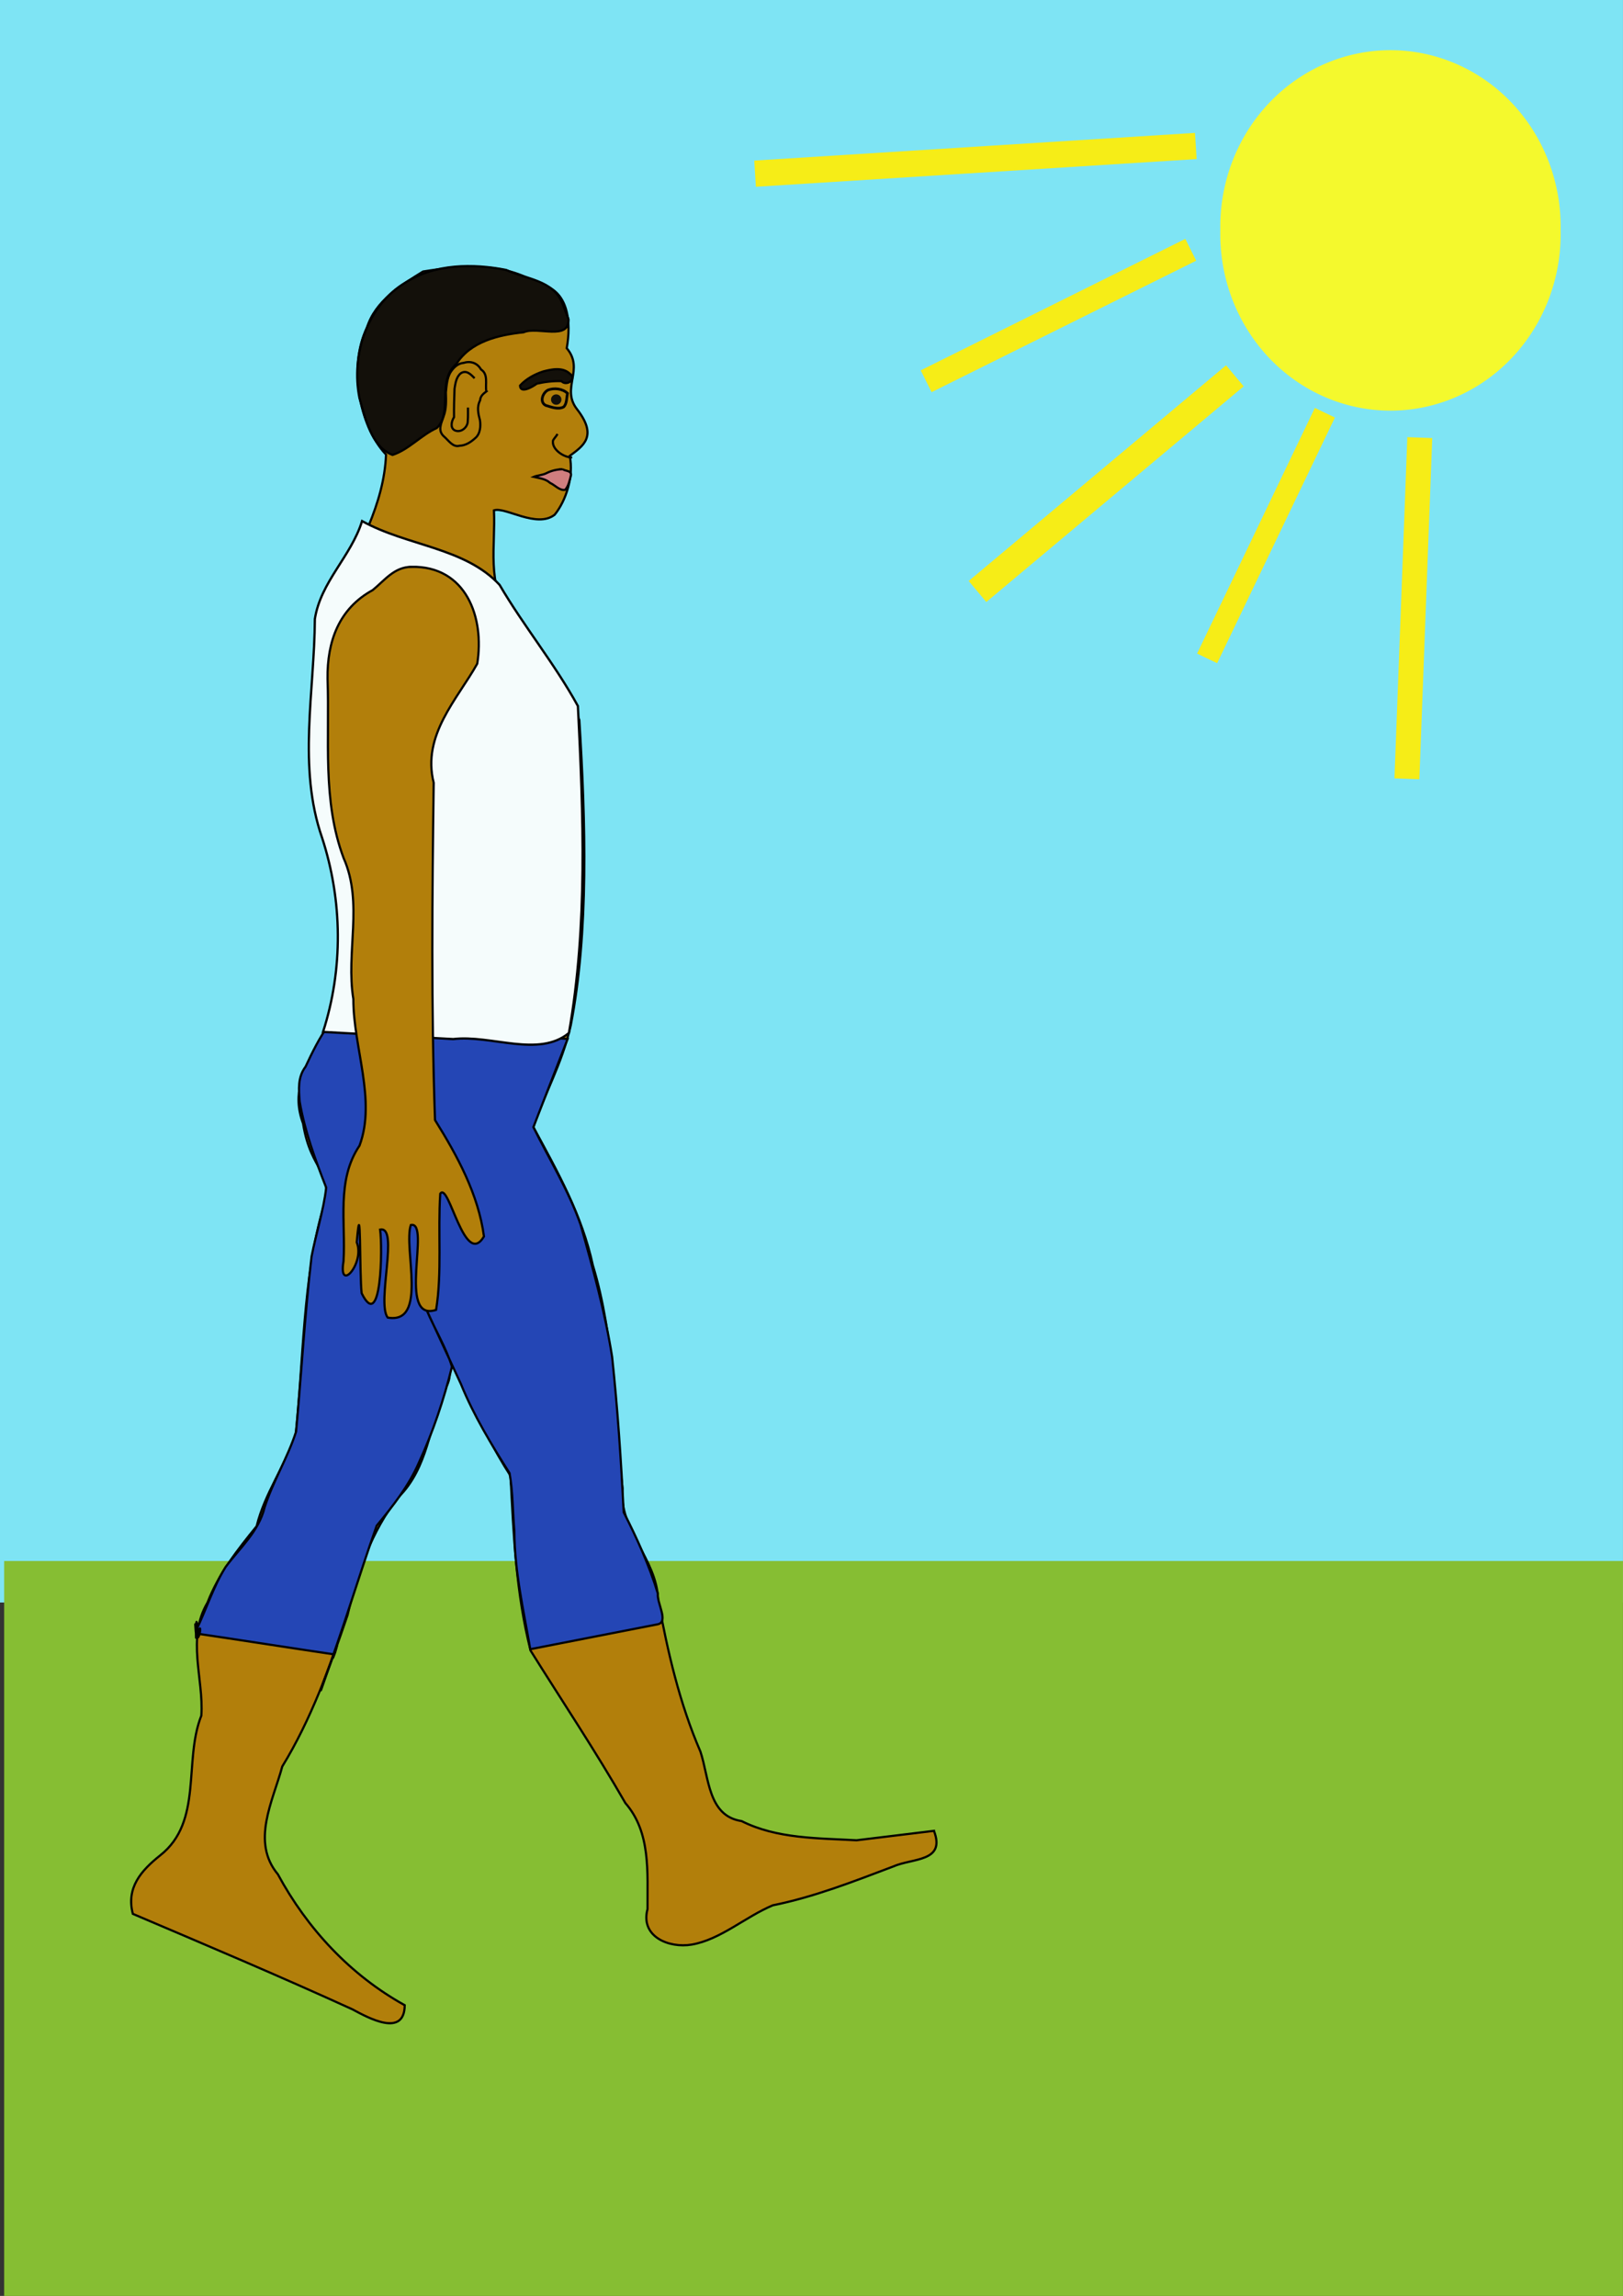 <?xml version="1.0" encoding="UTF-8"?>
<svg viewBox="0 0 744.09 1052.4" xmlns="http://www.w3.org/2000/svg">
<rect x="0" y="0" width="744.09" height="1052.4" fill="#333333" stroke="none"/>
<rect x="1.5342e-5" y="7.2e-8" width="744.08" height="734.56" fill="#7ee4f4" stroke-width="0"/>
<rect x="1.903" y="715.53" width="742.17" height="338.74" fill="#86be33" stroke-width="0"/>
<g transform="translate(487.17 -106.57)">
<g transform="translate(-635.6 83.732)">
<path d="m576.61 862.06c5.52 14.4-9.85 12.38-18.79 16.39-18.09 6.84-36.19 13.94-55.09 17.75-12.6 5.27-23.96 15.73-37.18 18-10.48 1.77-23.67-3.67-20.25-16.29-0.12-16.72 1.61-35.08-10.15-48.57-13.65-23.79-29.05-46.85-43.47-69.9-6.66-26.24-7.84-53.17-9.18-80.09-14.67-22.53-28.21-56.93-38.79-75.4 2.72 10.56 16.44 24.82 8.47 35.92-6.78 16.64-7.61 35.82-20.96 49.13-12.6 15.67-18.95 34.95-23.43 54.12-8.17 23.96-16.68 47.76-29.95 69.44-4.34 16-14.42 34.53-2.01 49.43 13.49 24.95 33.25 46.2 58.15 60-0.13 14.89-16.53 5.91-24.02 1.87-33.28-15.17-66.97-29.43-100.63-43.74-3.13-11.97 3.75-19.79 12.55-26.82 19.73-15.55 10.57-43.23 18.85-64.05 1.17-16.98-6.91-35.34 2.85-51.85 5.1-13.25 13.78-24.22 22.51-34.97 3.68-14.97 12.88-27.55 17.83-41.3 3.72-34.9 3.27-72.31 12.66-104.58 5.33-17.13-5.57-15.96-9.21-38.73-5.1-13.85 0.04-23.66 6.5-35.62 7.66-11.6 4.35-9.58 11.55-30.79 3.15-22.96 0.45-38.37-6.63-67.66-7.8-15.88-4.21-35.09-4.78-54.55 2.02-24.38-1.32-36.27 9.26-54.62 9.16-20.52 21.22-40.29 22.14-63.36-12.48-13.22-17.32-40.76-8.74-58.15 3.7-12.25 15.69-19.59 25.73-25.78 17.86-2.86 36.79-4.48 52.82 5.67 14.2 2.43 15.09 17.94 13.04 29.5 8.25 9.72-2.8 18.35 4.71 27.95 9.68 12.45 2.74 16.89-3.34 21.4 1.95 9.44-1.74 20.61-6.9 26.97-8.22 6.4-22.64-3.76-27.84-2 0.79 16.28-3.49 33.76 7.15 47.72 10.01 16.36 25.05 30.25 32 48.37 2.86 46.68 4.41 97.14-3.94 140.01-4.25 18.41-11.95 30.89-17.13 46.62 11.06 20.3 22.37 40.5 27.27 63.34 10.06 33.19 9.73 68.05 13.61 102.24-1.85 19.05 15.76 32.22 16.28 50.99 4.39 23.82 9.78 47.35 19.41 69.65 3.98 11.81 3.42 29.55 18.9 31.87 16.16 8.15 35.05 7.8 52.68 8.8 11.83-1.44 23.66-2.89 35.49-4.33z" fill="#b27f0b" fill-rule="evenodd" stroke="#000" stroke-width="1px"/>
<path d="m299.25 492.4c36.47 2.22 72.95 4.44 109.42 6.66-5.23 13.48-10.47 26.96-15.7 40.44 7.33 14.8 16.17 29.07 21.63 44.66 5.64 19.96 11.21 40.07 14.46 60.56 2.53 23.7 4.12 47.48 5.3 71.29 6.15 11.99 11.76 24.46 15.68 37.31-0.55 4.36 5.22 13.06-0.18 14.09l-58.32 11.4c-3.07-17.91-7.23-35.69-7.29-53.96-0.76-8.87-0.67-18.07-2.2-26.72-8.32-13.13-16.4-26.39-22.28-40.82-5.27-11.36-10.54-22.72-15.8-34.08 3.69 8.71 8.97 17.27 11.67 26.07-3.69 15.05-8.69 29.87-15.14 43.93-4.7 10.8-11.94 19.94-19.37 28.96-8.5 23.9-15.55 48.27-24.57 71.99-5.12 16.45 10.41-30.39 5.51-13.83-3.14 8.56 1.87-7.98-0.44 0.83-13.01-1.9-49.8-7.61-62.8-9.51 3.07-8.19 0.26 7.95-0.66-0.98-0.81-10.94 0.85 9.54 0.83-1.15-1.05-11.59-0.49 12.32-0.77 0.85 4.74-9.65 7.94-20.25 13.66-29.31 6.54-8.74 15.18-16.27 17.84-27.26 3.84-11.96 10.66-22.93 14.44-34.76 2.47-26.74 3.98-53.63 7.1-80.27 2.05-10.51 5.51-21.11 6.71-31.56-4.99-12.78-9.84-25.9-12.15-39.39-0.47-5.63-0.95-11.27 2.68-16.04 3.15-6.74 6.38-13.35 10.74-19.4z" fill="#2446b5" fill-rule="evenodd" stroke="#000" stroke-width="1px"/>
<path d="m409.07 168.96c0.55 10.3-14.25 3.32-20.58 6.19-11.39 1.2-24.29 4.14-30.82 14.52-9.12 7.67-1.54 22.22-8.99 29.36-7.19 3.23-12.82 9.92-20.31 12.34-9.77-3.88-12.44-16.76-15.16-26.11-3.93-19.63 3.44-42.42 21.21-52.97 13.53-8.59 30.79-8.72 46.04-5.73 8.89 4.13 21.47 4.68 25.64 14.99 0.77 1.57 2.14 5.86 2.97 7.41z" fill="#13100a" fill-rule="evenodd" stroke="#000" stroke-width="1px"/>
<path d="m371.39 202.26c-0.58-3.38 1.05-7.83-2.45-10.08-1.63-2.93-4.72-3.99-7.86-3.02-2.84 0.23-4.8 2.24-6.23 4.52-1.49 2.71-1.68 5.98-2 9.01 0.1 3.73 0.31 7.54-1.08 11.09-1.09 3.24-2.84 6.49 0.3 9.22 1.97 1.66 3.97 4.99 6.99 4.17 2.83-0.1 5.17-1.63 7.18-3.45 2.42-1.98 2.66-5.53 2.21-8.4-0.81-2.93-1.47-6.08 0.07-8.91 0.2-2.06 1.31-2.94 2.87-4.15z" fill="none" stroke="#000" stroke-width="1px"/>
<path d="m366.01 196.21c-1.67-1.69-3.69-3.91-6.24-2.32-2.15 1.6-2.57 4.67-2.96 7.15-0.14 4.33-0.28 8.66-0.22 13-1.09 1.72-1.93 4.82 0.26 6.03 2.87 1.4 6.12-1.36 6.04-4.34 0.16-2.02 0.07-4.04 0.09-6.07" fill="none" stroke="#000" stroke-width="1px"/>
<path d="m410.75 232.54c-3.88 0.05-9.57-3.82-8.77-7.83 0.58-1.06 1.49-1.87 2.04-2.94" fill="none" stroke="#000" stroke-width="1px"/>
<path d="m410.08 239.27" fill="none" stroke="#000" stroke-width="1px"/>
<path d="m406.38 237.92c-2.6 0.04-5.15 0.65-7.47 1.83-1.75 0.91-4.36 1.02-5.8 1.67 2.59 0.61 5.43 0.88 7.5 2.76 2.23 0.99 4.56 3.78 6.96 3.16 1.53-1.75 2-4.22 2.58-6.42 0.55-2.46-2.4-2.04-3.77-3z" fill="#cf7e7f" fill-rule="evenodd" stroke="#000" stroke-width="1px"/>
<path d="m408.62 203.14c-2.33-2.18-6.06-2.61-8.95-1.52-2.42 1.23-4.04 5.48-1.06 7.04 2.55 0.75 5.72 2.07 8.25 0.7 1.52-1.51 1.3-4.22 1.76-6.22z" fill="none" stroke="#000" stroke-width="1.235px"/>
<path d="m409.74 194.19c-3.3-3.2-8.43-2.11-12.4-1.05-3.89 1.31-7.72 3.38-10.49 6.43 0.1 3.95 5.91 0.48 7.69-0.87 3.61-0.82 7.56-1.3 11.3-1.15 2.2 2.45 7.03-0.75 4.07-3.23l-0.15-0.12-0.02-0.01z" fill="#13100a" fill-rule="evenodd" stroke="#000" stroke-width="1px"/>
<path d="m314.43 261.69c20.74 11.49 47.08 12.05 63.04 29.24 11.16 19.06 25.27 36.14 35.91 55.55 2.46 49.91 4.56 100.42-4.12 149.86-13.87 11.45-35.63 0.72-53.04 2.79-19.9-1.1-39.8-2.19-59.69-3.29 9.3-28.84 8.94-60.27-0.45-89.02-11.23-32.38-3.47-66.86-3.3-100.24 2.68-17.12 16.55-28.58 21.65-44.89z" fill="#f5fcfc" fill-rule="evenodd" stroke="#000" stroke-width="1.04px"/>
<path d="m337.08 282.66c24.95-0.48 33.6 23.12 30.14 44.43-9.12 16.3-25.43 32.69-19.96 54.55-0.66 51.53-1.19 103.1 0.61 154.61 10.2 16.32 19.9 34.14 22.44 53.36-8.93 14.93-16.1-25.44-20.04-19.59-1.16 17.64 0.88 35.89-1.91 53.25-18.26 5.91-2.14-40.93-11.58-38.92-3.52 10.57 8.05 45.73-10.62 42.44-5.15-6.86 5.36-42.23-3.47-40.33 1.17 8.27 0.64 47.58-8.45 29.18-1.06-8.7-0.21-47.77-2.26-23.36 3.87 9.67-8.59 23.6-6.06 8.67 1.09-17.8-3.37-37.14 7.33-52.96 7.81-20.89-2.89-45.05-2.82-67.2-3.52-21.52 4.68-43.99-4.45-64.59-9.9-26.32-6.37-54.75-7.38-82.23-0.22-17.14 5.19-32.15 20.72-40.66 5.56-4.55 9.82-10.56 17.76-10.65z" fill="#b27f0b" fill-rule="evenodd" stroke="#000" stroke-width="1px"/>
<path transform="translate(203.15 6.66)" d="m202.67 199.34a2.379 2.379 0 1 1-4.76 0 2.379 2.379 0 1 1 4.76 0z" fill="#13100a" stroke-width="0"/>
</g>
</g>
<path transform="translate(-323.51 -192.2)" d="m1039 297.82a78.023 80.878 0 1 1-156.01 0 78.023 80.878 0 1 1 156.01 0z" fill="#f4f92d" stroke-width="0"/>
<path d="m650.92 200.59-5.9 156.4 5.9-156.4z" fill="none" stroke="#f6ed17" stroke-width="11.422"/>
<path d="m566.15 172.27-118 98.86 118-98.86z" fill="none" stroke="#f6ed17" stroke-width="12.572"/>
<path d="m545.92 114.5-121.31 60.26 121.31-60.26z" fill="none" stroke="#f6ed17" stroke-width="11.176"/>
<path d="m548.24 66.917-202.07 12.697 202.07-12.697z" fill="none" stroke="#f6ed17" stroke-width="12.027"/>
<path d="m607.41 189.19-53.99 112.6 53.99-112.6z" fill="none" stroke="#f6ed17" stroke-width="10.2"/>
</svg>
